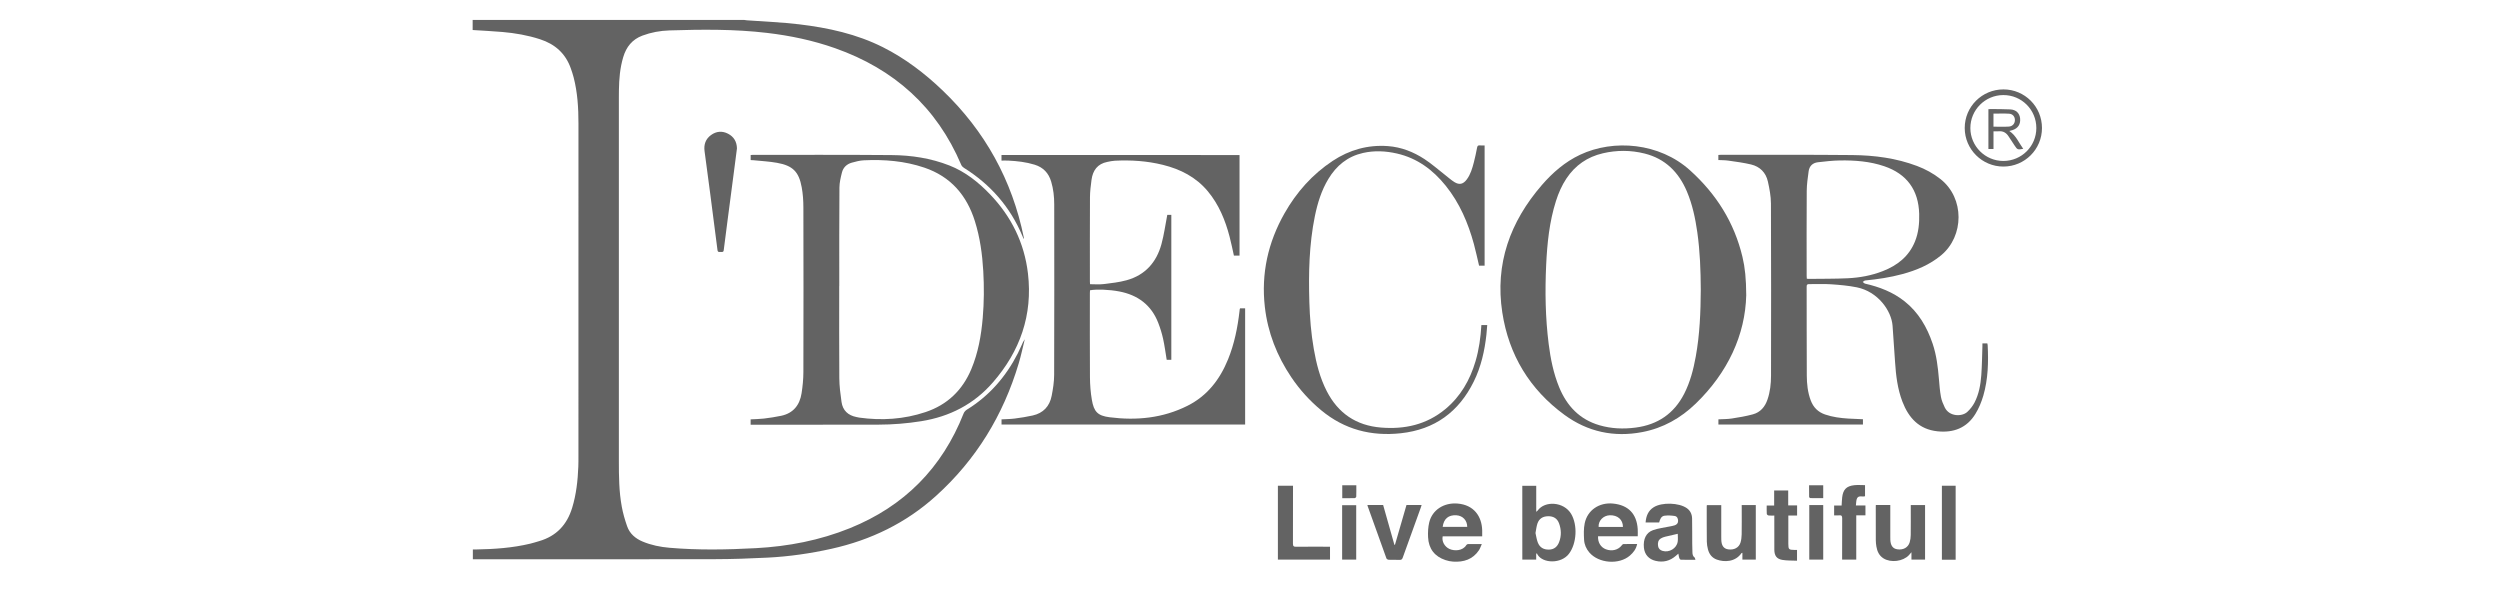 <?xml version="1.0" encoding="utf-8"?>
<!-- Generator: Adobe Illustrator 23.0.4, SVG Export Plug-In . SVG Version: 6.00 Build 0)  -->
<svg version="1.1" id="Layer_1" xmlns="http://www.w3.org/2000/svg" xmlns:xlink="http://www.w3.org/1999/xlink" x="0px" y="0px"
	 viewBox="0 0 125.388 29.742" enable-background="new 0 0 125.388 29.742" xml:space="preserve">
<g id="ZYl5NQ.tif">
	<g>
		<path fill="#636363" d="M37.322,1c0.047,0.007,0.095,0.016,0.142,0.019c0.871,0.065,1.746,0.097,2.613,0.2
			c1.458,0.174,2.889,0.485,4.212,1.152c1.112,0.56,2.097,1.311,2.994,2.171c2.121,2.034,3.481,4.493,4.067,7.375
			c0.004,0.021,0.004,0.042-0.009,0.069c-0.021-0.051-0.042-0.102-0.063-0.153c-0.611-1.453-1.6-2.581-2.933-3.415
			c-0.055-0.034-0.109-0.09-0.134-0.149c-1.231-2.9-3.376-4.81-6.325-5.851c-1.108-0.391-2.252-0.631-3.418-0.768
			c-1.629-0.192-3.264-0.176-4.899-0.124c-0.459,0.015-0.911,0.097-1.346,0.259c-0.514,0.191-0.812,0.568-0.965,1.08
			c-0.162,0.541-0.208,1.097-0.216,1.658c-0.002,0.122-0.003,0.245-0.003,0.367c0,6.074,0,12.147,0,18.221
			c0,0.77,0.006,1.541,0.146,2.3c0.061,0.333,0.156,0.662,0.268,0.982c0.131,0.375,0.415,0.617,0.778,0.769
			c0.432,0.181,0.885,0.272,1.348,0.312c1.445,0.125,2.893,0.097,4.338,0.019c1.618-0.087,3.198-0.391,4.708-1.001
			c2.727-1.102,4.628-3.022,5.707-5.759c0.029-0.073,0.095-0.145,0.162-0.187c1.125-0.693,1.956-1.652,2.554-2.822
			c0.06-0.117,0.113-0.236,0.167-0.356c0.053-0.119,0.102-0.24,0.183-0.351c-0.1,0.403-0.185,0.811-0.304,1.209
			c-0.774,2.596-2.134,4.828-4.152,6.65c-1.506,1.36-3.266,2.209-5.237,2.648c-1.056,0.235-2.123,0.389-3.202,0.444
			c-0.886,0.045-1.774,0.076-2.661,0.078c-3.979,0.008-7.958,0.004-11.938,0.004c-0.06,0-0.12,0-0.188,0c0-0.164,0-0.316,0-0.491
			c0.054,0,0.109,0.001,0.163,0c0.915-0.016,1.825-0.077,2.718-0.292c0.153-0.037,0.302-0.085,0.453-0.129
			c0.856-0.251,1.387-0.819,1.646-1.665c0.207-0.675,0.282-1.367,0.31-2.067c0.007-0.175,0.006-0.35,0.006-0.525
			c0-5.562,0-11.124,0.001-16.686c0-0.78-0.046-1.555-0.242-2.314c-0.038-0.148-0.087-0.293-0.137-0.437
			c-0.263-0.759-0.794-1.232-1.551-1.476c-0.615-0.199-1.246-0.309-1.886-0.364c-0.487-0.042-0.977-0.065-1.491-0.098
			c0-0.16,0-0.333,0-0.505C28.244,1,32.783,1,37.322,1z"/>
		<path fill="#636363" d="M99.429,17.222c0.092,0,0.166,0,0.246,0c0.006,0.032,0.016,0.061,0.017,0.09
			c0.044,0.855,0.021,1.707-0.219,2.535c-0.092,0.315-0.223,0.629-0.393,0.908c-0.433,0.711-1.103,0.962-1.908,0.877
			c-0.919-0.096-1.443-0.672-1.756-1.487c-0.245-0.64-0.325-1.311-0.369-1.989c-0.039-0.606-0.081-1.212-0.125-1.817
			c-0.055-0.754-0.735-1.714-1.792-1.928c-0.426-0.086-0.864-0.123-1.298-0.153c-0.361-0.025-0.726-0.004-1.088-0.008
			c-0.092-0.001-0.132,0.019-0.131,0.122c0.004,1.487-0.001,2.973,0.007,4.46c0.002,0.424,0.045,0.846,0.197,1.249
			c0.131,0.35,0.365,0.586,0.721,0.708c0.38,0.13,0.773,0.18,1.17,0.205c0.239,0.015,0.479,0.022,0.728,0.033
			c0,0.087,0,0.172,0,0.265c-2.415,0-4.826,0-7.249,0c0-0.085,0-0.169,0-0.26c0.224-0.013,0.448-0.008,0.666-0.041
			c0.357-0.055,0.715-0.115,1.063-0.21c0.377-0.102,0.608-0.375,0.733-0.743c0.132-0.386,0.176-0.785,0.177-1.188
			c0.004-2.882,0.008-5.763-0.004-8.645c-0.002-0.367-0.073-0.738-0.153-1.099c-0.1-0.45-0.398-0.751-0.847-0.858
			c-0.372-0.089-0.754-0.137-1.134-0.192c-0.163-0.024-0.33-0.02-0.504-0.03c0-0.084,0-0.161,0-0.254
			c0.038-0.003,0.08-0.008,0.121-0.008c2.204,0.002,4.408-0.009,6.611,0.013c1.1,0.011,2.188,0.154,3.228,0.545
			c0.428,0.161,0.824,0.377,1.185,0.662c1.211,0.957,1.185,2.858,0.032,3.817c-0.574,0.477-1.242,0.755-1.953,0.947
			c-0.609,0.165-1.23,0.257-1.857,0.318c-0.044,0.004-0.084,0.048-0.126,0.074c0.04,0.029,0.076,0.076,0.12,0.086
			c0.719,0.164,1.396,0.423,1.98,0.887c0.698,0.555,1.125,1.291,1.406,2.122c0.195,0.576,0.265,1.174,0.316,1.775
			c0.025,0.3,0.048,0.602,0.102,0.898c0.033,0.181,0.11,0.358,0.19,0.525c0.227,0.472,0.863,0.47,1.127,0.229
			c0.145-0.132,0.274-0.297,0.365-0.47c0.223-0.429,0.306-0.901,0.341-1.377c0.035-0.479,0.039-0.96,0.056-1.441
			C99.431,17.329,99.429,17.281,99.429,17.222z M90.621,13.979c0.037,0.004,0.062,0.01,0.087,0.009
			c0.655-0.009,1.311-0.001,1.966-0.032c0.603-0.029,1.197-0.138,1.763-0.36c0.728-0.285,1.305-0.736,1.608-1.482
			c0.181-0.446,0.225-0.912,0.212-1.388c-0.032-1.196-0.62-2.003-1.75-2.388c-0.721-0.246-1.47-0.302-2.223-0.291
			c-0.37,0.006-0.74,0.048-1.108,0.091c-0.256,0.03-0.427,0.187-0.463,0.447c-0.045,0.328-0.093,0.658-0.096,0.988
			c-0.01,1.42-0.005,2.841-0.004,4.261C90.615,13.882,90.619,13.929,90.621,13.979z"/>
		<path fill="#636363" d="M62.169,7.776c0,1.685,0,3.359,0,5.044c-0.095,0-0.189,0-0.282,0c-0.071-0.314-0.133-0.63-0.215-0.942
			c-0.217-0.832-0.537-1.616-1.094-2.285c-0.593-0.711-1.372-1.107-2.254-1.325c-0.791-0.196-1.596-0.248-2.408-0.207
			c-0.126,0.006-0.251,0.035-0.375,0.059c-0.496,0.096-0.732,0.428-0.796,0.901c-0.039,0.29-0.075,0.582-0.077,0.874
			c-0.008,1.412-0.004,2.825-0.004,4.237c0,0.038,0.005,0.076,0.008,0.122c0.229,0,0.453,0.022,0.672-0.005
			c0.389-0.047,0.784-0.089,1.159-0.193c0.933-0.257,1.502-0.9,1.751-1.816c0.129-0.473,0.194-0.964,0.291-1.463
			c0.038,0,0.114,0,0.203,0c0,2.418,0,4.838,0,7.27c-0.076,0-0.155,0-0.232,0c-0.059-0.354-0.104-0.709-0.181-1.057
			c-0.059-0.267-0.141-0.532-0.24-0.788c-0.347-0.904-1.027-1.407-1.963-1.585c-0.496-0.094-1.122-0.119-1.462-0.058
			c-0.002,0.042-0.007,0.088-0.007,0.134c0,1.412-0.006,2.825,0.004,4.237c0.003,0.374,0.032,0.753,0.095,1.121
			c0.102,0.598,0.289,0.8,0.891,0.877c1.352,0.173,2.672,0.044,3.908-0.577c0.99-0.497,1.622-1.318,2.032-2.327
			c0.317-0.779,0.48-1.595,0.576-2.426c0.003-0.03,0.005-0.061,0.01-0.091c0.002-0.012,0.01-0.024,0.018-0.043
			c0.079,0,0.161,0,0.253,0c0,1.94,0,3.879,0,5.827c-4.07,0-8.139,0-12.218,0c0-0.084,0-0.165,0-0.258
			c0.22-0.013,0.442-0.013,0.661-0.041c0.302-0.039,0.605-0.086,0.902-0.153c0.527-0.118,0.849-0.46,0.951-0.984
			c0.068-0.346,0.124-0.7,0.125-1.051c0.01-2.851,0.007-5.702,0.004-8.553c0-0.385-0.041-0.767-0.152-1.14
			c-0.128-0.43-0.395-0.716-0.83-0.851c-0.43-0.133-0.871-0.182-1.317-0.205c-0.112-0.006-0.225-0.001-0.346-0.001
			c0-0.107,0-0.188,0-0.28C54.209,7.776,58.182,7.776,62.169,7.776z"/>
		<path fill="#636363" d="M37.648,21.301c0-0.097,0-0.179,0-0.268c0.225-0.013,0.448-0.014,0.667-0.04
			c0.29-0.035,0.58-0.079,0.865-0.139c0.611-0.129,0.932-0.541,1.024-1.134c0.054-0.348,0.089-0.703,0.09-1.056
			c0.007-2.755,0.007-5.51,0-8.264c-0.001-0.335-0.023-0.674-0.083-1.003c-0.142-0.785-0.449-1.09-1.238-1.231
			c-0.39-0.07-0.789-0.089-1.184-0.13c-0.043-0.005-0.086-0.005-0.139-0.007c0-0.085,0-0.165,0-0.254
			c0.041-0.003,0.079-0.009,0.117-0.009c2.318,0.002,4.635-0.007,6.952,0.012c0.991,0.008,1.97,0.156,2.9,0.522
			c0.796,0.313,1.453,0.837,2.038,1.447c1.067,1.113,1.721,2.436,1.901,3.971c0.244,2.085-0.398,3.899-1.763,5.466
			c-0.951,1.092-2.165,1.713-3.59,1.941c-0.71,0.114-1.424,0.171-2.141,0.173c-2.099,0.006-4.198,0.002-6.297,0.003
			C37.733,21.301,37.699,21.301,37.648,21.301z M42.094,14.347c-0.001,0-0.002,0-0.003,0c0,1.539-0.007,3.078,0.005,4.617
			c0.003,0.4,0.054,0.801,0.111,1.198c0.061,0.424,0.327,0.672,0.746,0.754c0.047,0.009,0.094,0.022,0.141,0.029
			c1.129,0.156,2.242,0.086,3.326-0.277c1.09-0.365,1.851-1.092,2.296-2.153c0.345-0.823,0.497-1.689,0.573-2.572
			c0.067-0.781,0.072-1.563,0.027-2.345c-0.049-0.848-0.164-1.685-0.419-2.5c-0.41-1.31-1.216-2.242-2.537-2.691
			c-0.988-0.335-2.007-0.416-3.039-0.367c-0.202,0.01-0.405,0.064-0.601,0.119c-0.253,0.071-0.431,0.243-0.494,0.498
			c-0.061,0.244-0.122,0.496-0.124,0.745C42.089,11.05,42.094,12.699,42.094,14.347z"/>
		<path fill="#636363" d="M87.583,14.808c-0.049,1.981-0.919,3.874-2.533,5.435c-0.756,0.731-1.64,1.229-2.679,1.428
			c-1.423,0.273-2.74-0.012-3.903-0.862c-1.743-1.275-2.793-3.004-3.12-5.137c-0.374-2.44,0.392-4.551,1.984-6.39
			c0.542-0.625,1.16-1.163,1.918-1.52c1.681-0.792,3.978-0.607,5.519,0.785c1.313,1.186,2.213,2.61,2.624,4.336
			C87.522,13.424,87.578,13.976,87.583,14.808z M85.303,14.529c-0.005-0.962-0.039-1.923-0.174-2.877
			c-0.1-0.702-0.245-1.393-0.523-2.05C84.196,8.635,83.522,7.96,82.484,7.7c-0.694-0.173-1.394-0.174-2.091-0.012
			c-0.775,0.18-1.387,0.601-1.829,1.265c-0.232,0.348-0.396,0.728-0.523,1.125c-0.333,1.046-0.442,2.128-0.493,3.216
			c-0.061,1.321-0.04,2.64,0.126,3.954c0.094,0.743,0.239,1.474,0.525,2.171c0.386,0.941,1.025,1.618,2.021,1.909
			c0.596,0.174,1.204,0.198,1.818,0.117c1.103-0.144,1.921-0.698,2.431-1.692c0.302-0.589,0.465-1.222,0.582-1.869
			C85.253,16.775,85.296,15.653,85.303,14.529z"/>
		<path fill="#636363" d="M74.461,7.295c0,2.021,0,4.021,0,6.029c-0.097,0-0.187,0-0.278,0c-0.086-0.362-0.162-0.724-0.259-1.081
			c-0.29-1.063-0.717-2.062-1.414-2.928c-0.643-0.798-1.43-1.383-2.446-1.615c-0.565-0.129-1.134-0.157-1.703-0.028
			c-0.769,0.174-1.331,0.632-1.733,1.298c-0.351,0.579-0.546,1.217-0.681,1.874c-0.29,1.423-0.319,2.863-0.276,4.308
			c0.023,0.787,0.087,1.571,0.222,2.347c0.128,0.734,0.308,1.452,0.651,2.12c0.569,1.108,1.474,1.723,2.717,1.825
			c1.19,0.098,2.288-0.145,3.227-0.922c0.766-0.634,1.238-1.458,1.517-2.402c0.174-0.589,0.257-1.194,0.294-1.815
			c0.093,0,0.182,0,0.293,0c-0.013,0.157-0.023,0.317-0.04,0.475c-0.09,0.817-0.268,1.612-0.633,2.353
			c-0.75,1.524-1.958,2.412-3.661,2.597c-1.487,0.161-2.826-0.186-3.989-1.149c-0.58-0.48-1.08-1.033-1.501-1.656
			c-0.723-1.072-1.184-2.246-1.33-3.533c-0.189-1.67,0.159-3.233,0.985-4.69c0.602-1.062,1.395-1.955,2.417-2.632
			c0.839-0.555,1.764-0.816,2.771-0.742c0.668,0.049,1.279,0.289,1.833,0.651c0.353,0.23,0.672,0.514,1.006,0.773
			c0.165,0.128,0.321,0.272,0.498,0.382c0.246,0.152,0.44,0.103,0.615-0.13c0.194-0.257,0.279-0.562,0.359-0.866
			c0.063-0.24,0.113-0.485,0.16-0.729c0.016-0.083,0.041-0.125,0.132-0.117C74.292,7.301,74.371,7.295,74.461,7.295z"/>
		<path fill="#636363" d="M36.962,7.445c-0.05,0.386-0.1,0.776-0.151,1.165c-0.11,0.84-0.22,1.68-0.33,2.52
			c-0.062,0.472-0.126,0.944-0.182,1.416c-0.013,0.112-0.083,0.092-0.15,0.091c-0.069-0.001-0.148,0.027-0.163-0.093
			c-0.12-0.953-0.244-1.906-0.369-2.859c-0.092-0.701-0.187-1.402-0.28-2.104c-0.044-0.331,0.052-0.609,0.324-0.807
			c0.267-0.194,0.561-0.218,0.854-0.067C36.809,6.859,36.955,7.11,36.962,7.445z"/>
		<path fill="#636363" d="M76.351,24.365c0.231,0,0.456,0,0.699,0c0,0.431,0,0.855,0,1.306c0.039-0.034,0.057-0.045,0.069-0.061
			c0.364-0.511,1.318-0.449,1.682,0.164c0.331,0.559,0.283,1.482-0.11,2.001c-0.387,0.51-1.3,0.49-1.574,0.046
			c-0.013-0.022-0.022-0.046-0.033-0.069c-0.012,0.008-0.024,0.016-0.036,0.024c0,0.094,0,0.188,0,0.292c-0.236,0-0.461,0-0.696,0
			C76.351,26.84,76.351,25.61,76.351,24.365z M77.013,26.734c0.036,0.152,0.056,0.319,0.114,0.47
			c0.098,0.256,0.292,0.367,0.564,0.361c0.262-0.005,0.422-0.151,0.509-0.382c0.117-0.31,0.108-0.627-0.006-0.935
			c-0.09-0.243-0.275-0.358-0.539-0.357c-0.269,0.001-0.461,0.119-0.545,0.367C77.061,26.405,77.046,26.564,77.013,26.734z"/>
		<path fill="#636363" d="M74.34,26.9c-0.674,0-1.329,0-1.982,0c-0.056,0.247,0.093,0.52,0.34,0.633
			c0.253,0.115,0.672,0.097,0.846-0.195c0.015-0.025,0.053-0.049,0.082-0.05c0.218-0.004,0.435-0.002,0.695-0.002
			c-0.055,0.121-0.086,0.223-0.143,0.309c-0.309,0.465-0.768,0.606-1.297,0.573c-0.129-0.008-0.261-0.036-0.384-0.077
			c-0.541-0.179-0.845-0.568-0.872-1.15c-0.011-0.246,0.001-0.502,0.058-0.74c0.152-0.632,0.741-0.999,1.416-0.946
			c0.832,0.066,1.221,0.65,1.241,1.342C74.343,26.692,74.34,26.787,74.34,26.9z M72.358,26.424c0.416,0,0.823,0,1.231,0
			c-0.002-0.326-0.224-0.56-0.541-0.58C72.651,25.819,72.411,26.017,72.358,26.424z"/>
		<path fill="#636363" d="M80.151,26.898c-0.018,0.307,0.137,0.554,0.392,0.651c0.299,0.114,0.616,0.036,0.793-0.193
			c0.022-0.029,0.056-0.067,0.086-0.068c0.226-0.006,0.452-0.003,0.689-0.003c-0.05,0.252-0.189,0.428-0.362,0.579
			c-0.546,0.474-1.567,0.394-2.037-0.156c-0.156-0.182-0.249-0.399-0.262-0.631c-0.015-0.277-0.025-0.563,0.031-0.832
			c0.138-0.66,0.729-1.055,1.418-0.989c0.767,0.075,1.19,0.51,1.241,1.28c0.008,0.116,0.001,0.233,0.001,0.361
			C81.475,26.898,80.817,26.898,80.151,26.898z M81.399,26.427c-0.001-0.367-0.268-0.597-0.662-0.584
			c-0.323,0.011-0.579,0.275-0.558,0.584C80.582,26.427,80.985,26.427,81.399,26.427z"/>
		<path fill="#636363" d="M85.035,28.077c-0.257,0-0.493,0.003-0.728-0.004c-0.029-0.001-0.07-0.045-0.081-0.077
			c-0.023-0.068-0.031-0.142-0.047-0.228c-0.049,0.043-0.088,0.076-0.127,0.11c-0.295,0.257-0.635,0.343-1.013,0.253
			c-0.35-0.083-0.556-0.323-0.589-0.667c-0.04-0.419,0.106-0.747,0.452-0.872c0.275-0.099,0.576-0.129,0.865-0.191
			c0.077-0.016,0.155-0.029,0.229-0.054c0.103-0.035,0.169-0.103,0.169-0.222c-0.001-0.124-0.052-0.228-0.172-0.246
			c-0.165-0.025-0.338-0.034-0.503-0.014c-0.176,0.021-0.232,0.18-0.274,0.338c-0.224,0-0.445,0-0.681,0
			c0.025-0.318,0.128-0.588,0.408-0.763c0.407-0.256,1.265-0.231,1.659,0.047c0.178,0.125,0.26,0.307,0.265,0.517
			c0.008,0.424,0.004,0.848,0.007,1.272c0.001,0.14,0.006,0.28,0.01,0.42c0.003,0.102,0.015,0.199,0.11,0.267
			C85.015,27.981,85.017,28.028,85.035,28.077z M84.148,26.773c-0.209,0.048-0.421,0.093-0.631,0.146
			c-0.075,0.019-0.152,0.046-0.217,0.087c-0.141,0.088-0.162,0.23-0.139,0.381c0.02,0.13,0.103,0.209,0.227,0.244
			c0.329,0.096,0.7-0.122,0.756-0.457C84.167,27.041,84.148,26.9,84.148,26.773z"/>
		<path fill="#636363" d="M94.083,25.33c0.245,0,0.475,0,0.725,0c0,0.05,0,0.097,0,0.143c0,0.481,0,0.962,0,1.442
			c0,0.052-0.001,0.105,0.002,0.157c0.012,0.291,0.126,0.446,0.351,0.479c0.298,0.044,0.542-0.09,0.621-0.356
			c0.034-0.115,0.05-0.24,0.051-0.361c0.006-0.45,0.002-0.9,0.002-1.351c0-0.047,0-0.095,0-0.15c0.244,0,0.477,0,0.717,0
			c0,0.913,0,1.82,0,2.735c-0.227,0-0.448,0-0.683,0c0-0.111,0-0.222,0-0.371c-0.058,0.068-0.091,0.11-0.128,0.149
			c-0.301,0.315-0.901,0.39-1.272,0.161c-0.222-0.138-0.318-0.353-0.359-0.598c-0.017-0.103-0.029-0.208-0.029-0.313
			c-0.003-0.559-0.002-1.119-0.002-1.678C94.078,25.393,94.081,25.368,94.083,25.33z"/>
		<path fill="#636363" d="M87.355,25.331c0.245,0,0.471,0,0.707,0c0,0.911,0,1.817,0,2.735c-0.218,0-0.438,0-0.672,0
			c0-0.108,0-0.219,0-0.34c-0.027,0.01-0.043,0.011-0.048,0.019c-0.309,0.447-0.859,0.457-1.236,0.321
			c-0.239-0.086-0.382-0.273-0.444-0.514c-0.032-0.126-0.055-0.258-0.056-0.387c-0.007-0.585-0.004-1.171-0.005-1.756
			c0-0.021,0.004-0.043,0.006-0.073c0.237,0,0.47,0,0.723,0c0,0.045,0,0.091,0,0.137c0,0.476,0,0.952,0,1.429
			c0,0.057,0,0.114,0.002,0.17c0.008,0.292,0.119,0.447,0.345,0.481c0.292,0.044,0.539-0.084,0.619-0.341
			c0.04-0.131,0.055-0.274,0.058-0.412c0.007-0.437,0.003-0.874,0.003-1.311C87.355,25.44,87.355,25.392,87.355,25.331z"/>
		<path fill="#636363" d="M66.707,27.42c0,0.224,0,0.431,0,0.648c-0.872,0-1.739,0-2.614,0c0-1.235,0-2.466,0-3.705
			c0.25,0,0.496,0,0.758,0c0,0.057,0,0.108,0,0.159c0,0.914,0.003,1.828-0.003,2.742c-0.001,0.129,0.038,0.16,0.163,0.159
			c0.516-0.007,1.032-0.003,1.548-0.003C66.605,27.42,66.652,27.42,66.707,27.42z"/>
		<path fill="#636363" d="M69.964,27.326c0.192-0.665,0.385-1.33,0.578-1.996c0.253,0,0.497,0,0.759,0
			c-0.014,0.046-0.025,0.085-0.039,0.124c-0.302,0.837-0.606,1.673-0.906,2.511c-0.029,0.08-0.06,0.12-0.154,0.116
			c-0.183-0.009-0.367,0.001-0.55-0.006c-0.04-0.002-0.103-0.034-0.115-0.068c-0.32-0.881-0.635-1.765-0.951-2.648
			c-0.003-0.007,0.001-0.017,0.002-0.029c0.257,0,0.513,0,0.784,0c0.188,0.664,0.376,1.33,0.564,1.995
			C69.946,27.326,69.955,27.326,69.964,27.326z"/>
		<path fill="#636363" d="M93.101,25.846c0,0.751,0,1.48,0,2.22c-0.238,0-0.466,0-0.709,0c0-0.055,0-0.107,0-0.158
			c0-0.638-0.003-1.276,0.003-1.915c0.001-0.116-0.032-0.158-0.148-0.146c-0.081,0.009-0.165,0.002-0.256,0.002
			c0-0.167,0-0.322,0-0.493c0.122,0,0.246,0,0.376,0c0.009-0.145,0.013-0.275,0.027-0.404c0.044-0.395,0.21-0.572,0.603-0.617
			c0.176-0.02,0.356-0.003,0.544-0.003c0,0.186,0,0.368,0,0.556c-0.129,0.047-0.317-0.06-0.4,0.105
			c-0.049,0.097-0.039,0.225-0.058,0.359c0.099,0,0.172,0,0.245,0c0.074,0,0.148,0,0.234,0c0,0.163,0,0.321,0,0.494
			C93.414,25.846,93.267,25.846,93.101,25.846z"/>
		<path fill="#636363" d="M100.481,8.354c-1.067,0.001-1.938-0.865-1.94-1.931c-0.002-1.073,0.868-1.94,1.944-1.939
			c1.07,0.001,1.932,0.865,1.931,1.936C102.416,7.49,101.552,8.353,100.481,8.354z M100.481,8.073
			c0.914-0.002,1.651-0.739,1.652-1.651c0-0.92-0.742-1.659-1.661-1.654c-0.912,0.005-1.649,0.746-1.648,1.657
			C98.826,7.334,99.57,8.074,100.481,8.073z"/>
		<path fill="#636363" d="M88.609,25.355c0.134,0,0.246,0,0.374,0c0-0.254,0-0.5,0-0.757c0.239,0,0.464,0,0.705,0
			c0,0.242,0,0.488,0,0.752c0.157,0,0.298,0,0.446,0c0,0.173,0,0.328,0,0.505c-0.143,0-0.283,0-0.44,0c0,0.098,0,0.176,0,0.253
			c0,0.389,0,0.777,0,1.166c0,0.281,0.025,0.305,0.306,0.308c0.039,0,0.078,0,0.13,0c0,0.172,0,0.338,0,0.541
			c-0.243-0.011-0.488-0.001-0.725-0.039c-0.294-0.047-0.411-0.21-0.413-0.515c-0.004-0.515-0.001-1.031-0.001-1.546
			c0-0.048,0-0.095,0-0.165c-0.104,0-0.199,0.007-0.291-0.004c-0.033-0.004-0.084-0.049-0.086-0.078
			C88.604,25.641,88.609,25.506,88.609,25.355z"/>
		<path fill="#636363" d="M98.086,28.073c-0.235,0-0.457,0-0.69,0c0-1.236,0-2.469,0-3.711c0.227,0,0.452,0,0.69,0
			C98.086,25.595,98.086,26.828,98.086,28.073z"/>
		<path fill="#636363" d="M67.315,28.068c0-0.915,0-1.818,0-2.731c0.234,0,0.466,0,0.706,0c0,0.91,0,1.816,0,2.731
			C67.786,28.068,67.558,28.068,67.315,28.068z"/>
		<path fill="#636363" d="M90.744,25.333c0.234,0,0.463,0,0.7,0c0,0.912,0,1.818,0,2.734c-0.23,0-0.459,0-0.7,0
			C90.744,27.158,90.744,26.249,90.744,25.333z"/>
		<path fill="#636363" d="M90.734,24.338c0.244,0,0.473,0,0.71,0c0,0.212,0,0.419,0,0.647c-0.217,0-0.433,0.002-0.649-0.003
			c-0.021,0-0.058-0.042-0.058-0.065C90.732,24.727,90.734,24.536,90.734,24.338z"/>
		<path fill="#636363" d="M68.027,24.339c0,0.197,0.003,0.384-0.004,0.571c-0.001,0.026-0.049,0.072-0.076,0.073
			c-0.204,0.006-0.409,0.003-0.626,0.003c0-0.217,0-0.428,0-0.647C67.55,24.339,67.778,24.339,68.027,24.339z"/>
		<path fill="#636363" d="M100.778,6.57c0.339,0.228,0.476,0.588,0.697,0.894c-0.272,0.055-0.298,0.043-0.43-0.161
			c-0.102-0.158-0.207-0.314-0.31-0.471c-0.115-0.175-0.27-0.267-0.486-0.247c-0.082,0.008-0.166,0.001-0.265,0.001
			c0,0.296,0,0.586,0,0.886c-0.092,0-0.168,0-0.255,0c0-0.659,0-1.321,0-1.996c0.041-0.002,0.083-0.007,0.126-0.006
			c0.323,0.004,0.647,0.001,0.97,0.017c0.289,0.015,0.465,0.187,0.494,0.449c0.031,0.293-0.105,0.503-0.383,0.59
			C100.889,6.543,100.842,6.554,100.778,6.57z M99.983,6.353c0.264,0,0.517,0.012,0.769-0.004c0.191-0.012,0.307-0.155,0.306-0.33
			c0-0.166-0.107-0.304-0.288-0.316c-0.259-0.017-0.52-0.004-0.787-0.004C99.983,5.919,99.983,6.131,99.983,6.353z"/>
	</g>
</g>
</svg>
